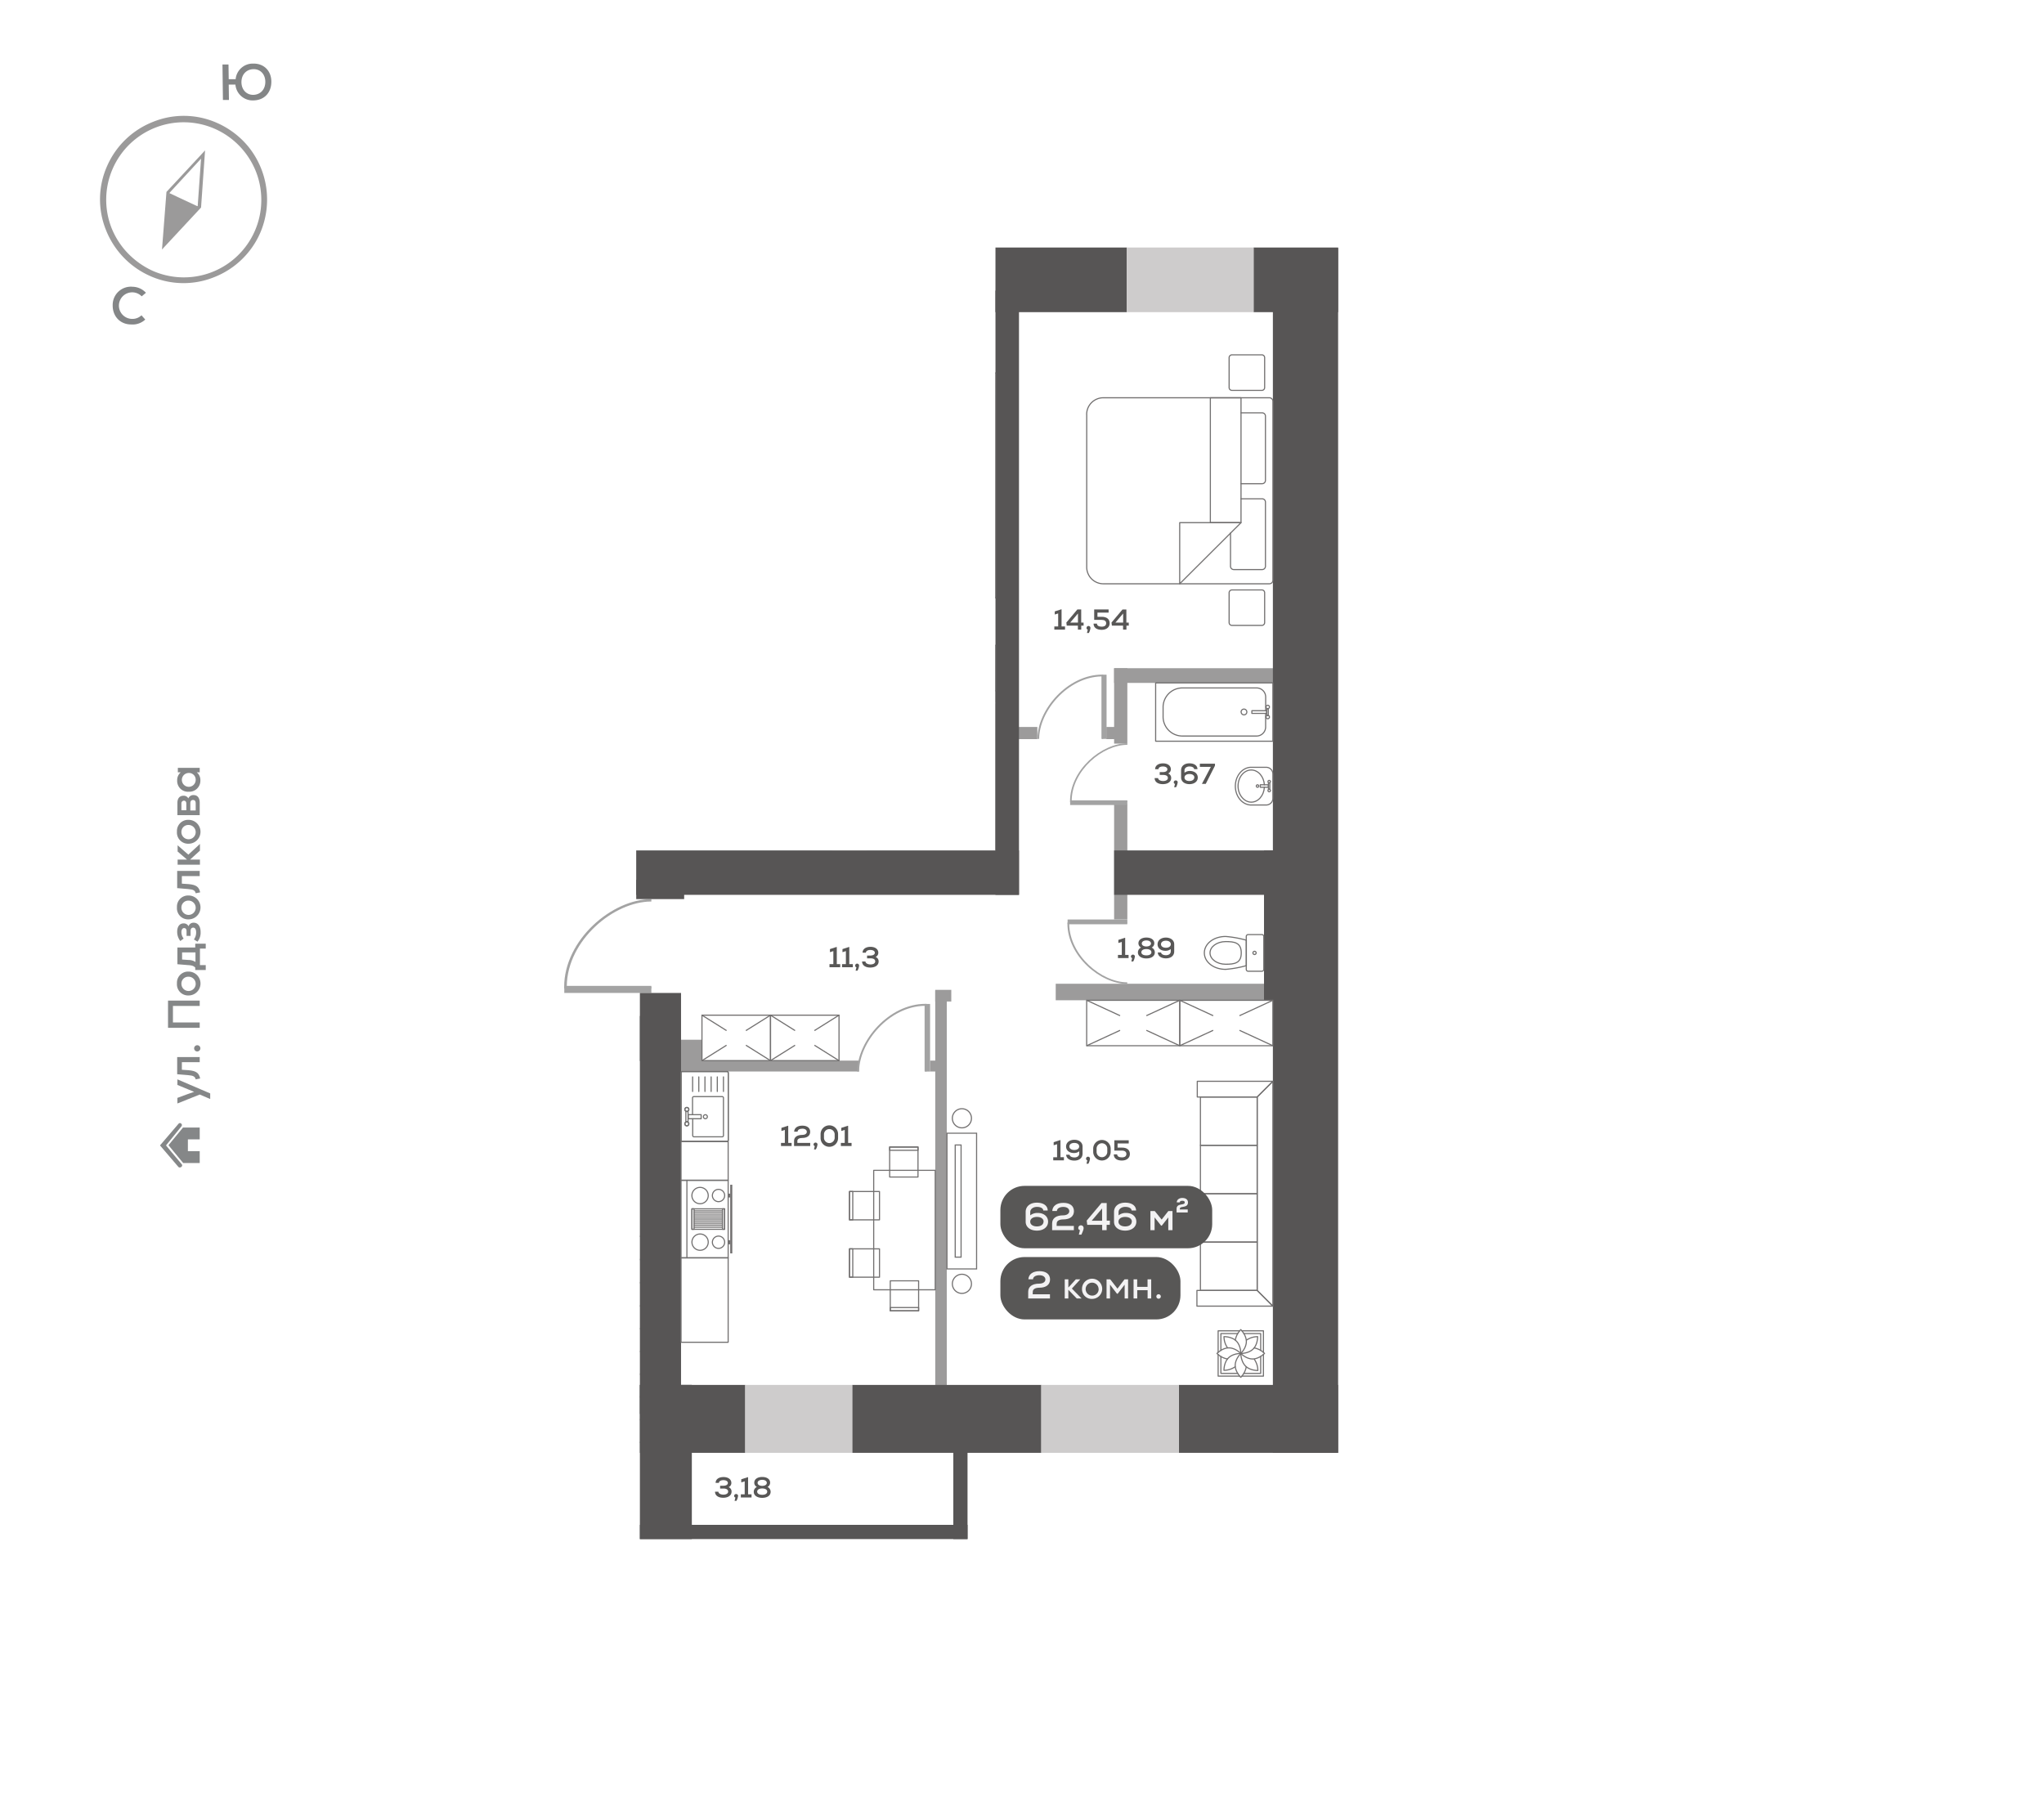 <svg id="Слой_1" data-name="Слой 1" xmlns="http://www.w3.org/2000/svg" xmlns:xlink="http://www.w3.org/1999/xlink" viewBox="0 0 916 815.48"><defs><clipPath id="clip-path"><polygon points="446.11 110.9 599.67 110.9 599.67 689.7 286.76 689.7 286.76 444.97 244.74 444.97 255.39 410.93 285.11 401.01 285.11 381.09 445.97 381.09 446.11 110.9" style="fill:none"/></clipPath></defs><g id="Слой_2" data-name="Слой 2"><rect width="916" height="815.48" style="fill:#fff"/></g><g id="Слой_2-2" data-name="Слой 2"><path d="M111.2,65.6a37.71,37.71,0,0,1,5.4,38.8A37.36,37.36,0,0,1,96,124.2a36.67,36.67,0,0,1-28.7-.5,37.69,37.69,0,0,1-19.8-20.6A36.67,36.67,0,0,1,48,74.4,37.36,37.36,0,0,1,68.6,54.6a36.67,36.67,0,0,1,28.7.5A38,38,0,0,1,111.2,65.6Zm-55.6,46a36.6,36.6,0,0,0,12.9,9.8,34.71,34.71,0,0,0,46.2-44.5A35.17,35.17,0,0,0,96.2,57.7,34.71,34.71,0,0,0,50,102.2,35.48,35.48,0,0,0,55.6,111.6Z" style="fill:#9b9a9a"/><path d="M91.9,67.4,90.1,93,72.6,111.8l2-25.8ZM88.6,92.3l1.5-21.2L75.8,86.6l-1.5,21.2Z" style="fill:#9b9a9a"/><polygon points="73.4 109.8 75.6 86.4 89.7 93 73.4 109.8" style="fill:#9b9a9a"/><g style="isolation:isolate"><path d="M50.5,136.7a8.17,8.17,0,0,1,8.9-8.2,8.41,8.41,0,0,1,6,2.7l-1.9,1.6A5.95,5.95,0,1,0,59,142.9a5.87,5.87,0,0,0,4.4-1.6l1.7,1.9a8.29,8.29,0,0,1-6.3,2.2C53.8,145.4,50.4,141.7,50.5,136.7Z" style="fill:#848687"/></g><g style="isolation:isolate"><path d="M121.6,36.6c0,5-3.2,8.3-8,8.4a7.75,7.75,0,0,1-8.1-7.1h-3l.1,6.9H99.9l-.2-15.9h2.7l.1,6.6h3.1a7.69,7.69,0,0,1,7.9-7C118.2,28.4,121.6,31.7,121.6,36.6Zm-2.7.1c0-3.5-2.3-5.8-5.4-5.7s-5.3,2.4-5.3,5.8,2.3,5.8,5.4,5.7S118.9,40.1,118.9,36.7Z" style="fill:#848687"/></g><g style="isolation:isolate"><path d="M79.5,483.7,94.2,490v2.5l-4.7-2-10,4V492l4.6-1.7,2.9-1-2.9-1.2-4.6-1.9Z" style="fill:#858788"/><path d="M79.5,473.7h10V476h-8v3.4l3,.2c3.5.3,4.7,1.3,5.2,3.7l-2,.4c-.3-1.2-.9-1.7-3.5-1.9l-4.8-.4v-7.7Z" style="fill:#858788"/><path d="M88.4,471.2a1.4,1.4,0,1,1,1.4-1.4A1.43,1.43,0,0,1,88.4,471.2Z" style="fill:#858788"/><path d="M75.3,448.4H89.5v2.4h-12v7.4h12v2.4H75.3Z" style="fill:#858788"/><path d="M84.5,446.1a5,5,0,0,1-5.2-5.4,5,5,0,0,1,5.2-5.3,5.35,5.35,0,0,1,0,10.7Zm0-8.4a3.07,3.07,0,0,0-3.2,3.1,3.2,3.2,0,1,0,3.2-3.1Z" style="fill:#858788"/><path d="M87.5,422.9h4.7v2.2H89.6v7.4h2.6v2.2H87.5v-1.1c-.7-.7-1.4-1-3.2-1.1l-4.8-.4v-7.5h8Zm-3,7.3a5.71,5.71,0,0,1,3.1.9v-4.3h-6V430Z" style="fill:#858788"/><path d="M86.8,413.5c1.9,0,3.1,1.6,3.1,4.2a6.35,6.35,0,0,1-1.4,4.3l-1.6-1a5.28,5.28,0,0,0,1-3.2c0-1.3-.5-2.1-1.3-2.1s-1.2.6-1.2,1.5v2.2H83.6v-2.1c0-.9-.4-1.4-1.1-1.4s-1.2.7-1.2,1.8a4.64,4.64,0,0,0,1,2.9l-1.5,1.1a6.77,6.77,0,0,1-1.4-4.1c0-2.4,1.1-3.8,2.9-3.8a2.37,2.37,0,0,1,2.2,1.3A2.29,2.29,0,0,1,86.8,413.5Z" style="fill:#858788"/><path d="M84.5,412a5,5,0,0,1-5.2-5.4,5,5,0,0,1,5.2-5.3,5.35,5.35,0,0,1,0,10.7Zm0-8.4a3.07,3.07,0,0,0-3.2,3.1,3.2,3.2,0,1,0,3.2-3.1Z" style="fill:#858788"/><path d="M79.5,390.3h10v2.3h-8V396l3,.2c3.5.3,4.7,1.3,5.2,3.7l-2,.4c-.3-1.2-.9-1.7-3.5-1.9l-4.8-.4v-7.7Z" style="fill:#858788"/><path d="M89.6,381.2l-4.4,4h4.4v2.3h-10v-2.3h4.2l-4.2-3.6v-2.8l4.8,4.2,5.2-4.8Z" style="fill:#858788"/><path d="M84.5,378.1a5,5,0,0,1-5.2-5.4,5,5,0,0,1,5.2-5.3,5.35,5.35,0,0,1,0,10.7Zm0-8.4a3.07,3.07,0,0,0-3.2,3.1,3.2,3.2,0,1,0,3.2-3.1Z" style="fill:#858788"/><path d="M86.7,356.3c1.8,0,2.8,1.2,2.8,3.5v5.5h-10v-5.5c0-2,1-3.2,2.7-3.2a2.3,2.3,0,0,1,2.2,1.2A2.42,2.42,0,0,1,86.7,356.3Zm-5.4,3.8v3h2.2v-3c0-.8-.4-1.3-1.1-1.3A1.17,1.17,0,0,0,81.3,360.1Zm5.2-1.6c-.7,0-1.2.4-1.2,1.5v3.2h2.4V360C87.7,358.9,87.2,358.5,86.5,358.5Z" style="fill:#858788"/><path d="M79.5,344.1h10v2H88.2a4.6,4.6,0,0,1,1.6,3.7,4.94,4.94,0,0,1-5.2,5,4.83,4.83,0,0,1-5.2-5,4.6,4.6,0,0,1,1.6-3.7H79.7v-2Zm5,2.3a3.1,3.1,0,1,0,3.2,3.1A3,3,0,0,0,84.5,346.4Z" style="fill:#858788"/></g><path d="M81.5,521.8c-2.4-2.8-7.1-8.5-7.1-8.5l6.8-8.4c1-1-.5-2.2-1.2-1.3l-8.3,9.7L80,523c.7.6,2.1-.3,1.5-1.2" style="fill:#858788"/><path d="M75.5,513.2c.9,1,4.7,5.8,6.6,8h7.4v-5.3H84.2v-5.3h5.3v-5.3H82Z" style="fill:#858788"/></g><g style="clip-path:url(#clip-path)"><rect x="419.12" y="443.82" width="5.17" height="178.61" style="fill:#9c9b9b"/><rect x="419.12" y="443.6" width="7.19" height="5.21" style="fill:#9c9b9b"/><rect x="416.81" y="475.3" width="4.89" height="4.89" style="fill:#9c9b9b"/><rect x="303.64" y="475.3" width="81.24" height="4.89" style="fill:#9c9b9b"/><rect x="302.81" y="465.95" width="11.77" height="14.24" style="fill:#9c9b9b"/><rect x="473.11" y="440.85" width="98.77" height="7.41" style="fill:#9c9b9b"/><rect x="499.28" y="360.51" width="5.93" height="51.53" style="fill:#9c9b9b"/><rect x="499.28" y="299.45" width="5.93" height="33.8" style="fill:#9c9b9b"/><rect x="499.28" y="299.45" width="77.43" height="6.58" style="fill:#9c9b9b"/><rect x="357.65" y="309.54" width="90.65" height="5.49" style="fill:#9c9b9b"/><rect x="357.65" y="311.79" width="6.09" height="8.51" style="fill:#9c9b9b"/><rect x="357.65" y="347.52" width="6.09" height="33.58" style="fill:#9c9b9b"/><rect x="227.5" y="315.02" width="57.45" height="5.27" style="fill:#9c9b9b"/><rect x="318.36" y="138.62" width="5.6" height="181.68" style="fill:#9c9b9b"/><rect x="455.83" y="325.79" width="9.05" height="5.43" style="fill:#9c9b9b"/><rect x="495.78" y="325.79" width="9.05" height="5.43" style="fill:#9c9b9b"/><rect x="355.13" y="315.57" width="8.62" height="4.72" style="fill:#9c9b9b"/><path d="M230.76,362.26h-.52V401h1V363.39c20.26.35,37.52,20.83,37.52,37.62h1.05C269.86,383.57,251.82,362.26,230.76,362.26Z" style="fill:#a3a3a3"/><polyline points="230.76 362.33 228.16 362.33 228.16 401.02 230.76 401.02" style="fill:#a3a3a3"/><path d="M252.82,442.34v.53H291.9v-1.06H254C254.3,421.37,275,404,291.9,404v-1.06C274.35,402.91,252.82,421.1,252.82,442.34Z" style="fill:#a3a3a3"/><polyline points="252.88 442.34 252.88 444.97 291.9 444.97 291.9 442.34" style="fill:#a3a3a3"/><path d="M479.53,359v.35h25.68v-.7H480.27c.24-13.43,13.81-24.86,24.94-24.86v-.7C493.65,333.11,479.53,345.06,479.53,359Z" style="fill:#a3a3a3"/><polyline points="479.57 359.02 479.57 360.75 505.21 360.75 505.21 359.02" style="fill:#a3a3a3"/><path d="M478.35,413.85v-.37h26.82v.73h-26c.25,14,14.42,26,26,26v.73C493.14,440.91,478.35,428.42,478.35,413.85Z" style="fill:#a3a3a3"/><polyline points="478.43 413.85 478.43 412.05 505.21 412.05 505.21 413.85" style="fill:#a3a3a3"/><path d="M494,302.31h.39v28.82h-.78v-28c-15.07.27-27.91,15.5-27.91,28h-.78C464.88,318.16,478.35,302.31,494,302.31Z" style="fill:#a3a3a3"/><polyline points="493.96 302.36 495.9 302.36 495.9 331.14 493.96 331.14" style="fill:#a3a3a3"/><path d="M414.77,449.86h.41V480.2h-.83V450.74C398.49,451,385,467.05,385,480.2h-.82C384.17,466.54,398.29,449.86,414.77,449.86Z" style="fill:#a3a3a3"/><polyline points="414.77 449.91 416.81 449.91 416.81 480.2 414.77 480.2" style="fill:#a3a3a3"/><path d="M338.06,345.78v.35h25.69v-.7H338.81c.23-13.42,13.81-24.86,24.94-24.86v-.7C352.19,319.87,338.06,331.83,338.06,345.78Z" style="fill:#a3a3a3"/><polyline points="338.1 345.79 338.1 347.51 363.75 347.51 363.75 345.79" style="fill:#a3a3a3"/><path d="M353.19,291.47h.39V320.3h-.78v-28c-15.07.26-27.91,15.49-27.91,28h-.78C324.11,307.32,337.53,291.47,353.19,291.47Z" style="fill:#a3a3a3"/><polyline points="353.19 291.52 355.13 291.52 355.13 320.3 353.19 320.3" style="fill:#a3a3a3"/><rect x="188.65" y="574.53" width="98.99" height="0.62" style="fill:#9d9c9b"/><rect x="188.65" y="584.93" width="98.99" height="0.62" style="fill:#9d9c9b"/><rect x="188.65" y="553.73" width="98.99" height="0.62" style="fill:#9d9c9b"/><rect x="188.65" y="564.13" width="98.99" height="0.62" style="fill:#9d9c9b"/><rect x="188.65" y="595.12" width="98.99" height="0.62" style="fill:#9d9c9b"/><rect x="188.65" y="605.31" width="98.99" height="0.62" style="fill:#9d9c9b"/><rect x="188.65" y="615.5" width="98.99" height="0.62" style="fill:#9d9c9b"/><rect x="188.65" y="625.69" width="98.99" height="0.62" style="fill:#9d9c9b"/><rect x="188.65" y="635.89" width="98.99" height="0.62" style="fill:#9d9c9b"/><rect x="188.65" y="646.08" width="98.99" height="0.62" style="fill:#9d9c9b"/><rect x="231.44" y="550.97" width="8.8" height="100.85" style="fill:#fff"/><path d="M240.64,652.32h-9.4V550.72h9.4Zm-8.8-.75H240V551.47h-8.2Z" style="fill:#9d9c9b"/><polygon points="212.29 550.72 211.68 550.72 211.68 644.84 209.48 643.08 211.89 651.9 214.48 643.08 212.29 644.84 212.29 550.72" style="fill:#9d9c9b"/><polygon points="262.88 647.25 263.48 647.25 263.48 557.42 265.68 559.09 263.28 550.72 260.68 559.09 262.88 557.42 262.88 647.25" style="fill:#9d9c9b"/><rect x="570.43" y="111.12" width="29.24" height="539.95" style="fill:#575555"/><rect x="286.1" y="620.62" width="23.94" height="115.4" style="fill:#575555"/><rect x="528.26" y="620.63" width="71.41" height="30.45" style="fill:#575555"/><rect x="381.91" y="620.63" width="84.75" height="30.45" style="fill:#575555"/><rect x="286.11" y="620.63" width="47.87" height="30.45" style="fill:#575555"/><rect x="427.22" y="641.19" width="6.37" height="48.51" style="fill:#575555"/><rect x="286.76" y="683.33" width="146.84" height="6.37" style="fill:#575555"/><rect x="286.1" y="444.97" width="19.1" height="188.65" style="fill:#575555"/><rect x="59.59" y="455.29" width="236.06" height="20.19" style="fill:#575555"/><rect x="277.05" y="710.16" width="12.51" height="25.85" style="fill:#575555"/><rect x="190.95" y="110.91" width="57.29" height="28.97" style="fill:#575555"/><rect x="296.48" y="110.91" width="80.33" height="28.97" style="fill:#575555"/><rect x="437.77" y="110.91" width="67.22" height="28.97" style="fill:#575555"/><rect x="561.78" y="110.91" width="37.89" height="28.97" style="fill:#575555"/><rect x="566.45" y="381.11" width="12.18" height="67.16" style="fill:#575555"/><rect x="499.29" y="381.1" width="71.61" height="19.92" style="fill:#575555"/><rect x="269.42" y="381.1" width="187.23" height="19.92" style="fill:#575555"/><rect x="285.12" y="394.27" width="21.48" height="8.64" style="fill:#575555"/><rect x="446.11" y="130.21" width="10.54" height="270.8" style="fill:#575555"/><rect x="466.65" y="620.63" width="61.6" height="30.45" style="fill:#cecccc"/><rect x="333.98" y="620.63" width="47.93" height="30.45" style="fill:#cecccc"/><rect x="504.99" y="110.91" width="56.79" height="28.97" style="fill:#cecccc"/><rect x="376.81" y="110.91" width="60.96" height="28.97" style="fill:#cecccc"/><rect x="248.24" y="111.12" width="48.23" height="28.75" style="fill:#cecccc"/><rect x="196.22" y="710.16" width="80.83" height="25.85" style="fill:#cecccc"/><rect x="349.81" y="70.13" width="6.42" height="48.73" style="fill:#585756"/><rect x="85.85" y="70.13" width="268.4" height="6.75" style="fill:#585756"/><path d="M558.54,421.34a47.93,47.93,0,0,0-9.28-1.67c-5.41,0-9.54,3.29-9.54,7.36s4.13,7.37,9.54,7.37a47.93,47.93,0,0,0,9.28-1.67Z" style="fill:none;stroke:#71706f;stroke-miterlimit:10;stroke-width:0.5px"/><path d="M566.35,419.68v14.71a.88.88,0,0,1-.86.86h-6.14a.86.86,0,0,1-.85-.86V419.68a.85.85,0,0,1,.84-.86h6.14a.85.85,0,0,1,.87.83Z" style="fill:none;stroke:#71706f;stroke-miterlimit:10;stroke-width:0.5px"/><path d="M549.26,432.11c-3.89,0-7-2.27-7-5.08s3.16-5.07,7-5.07,7,.39,7,5.07S553.15,432.11,549.26,432.11Z" style="fill:none;stroke:#71706f;stroke-miterlimit:10;stroke-width:0.5px"/><path d="M562.22,427.75a.72.72,0,1,1,.71-.73h0a.71.71,0,0,1-.7.72Z" style="fill:none;stroke:#71706f;stroke-miterlimit:10;stroke-width:0.5px"/><path d="M386.35,373.25a47.68,47.68,0,0,0,1.7-9.25c0-5.41-3.29-9.54-7.36-9.54s-7.34,4.11-7.34,9.54a47.83,47.83,0,0,0,1.67,9.27Z" style="fill:none;stroke:#71706f;stroke-linecap:round;stroke-linejoin:round;stroke-width:0.5px"/><path d="M388,381.09H373.35a.86.86,0,0,1-.86-.85v-6.13a.88.88,0,0,1,.86-.86h14.71a.88.88,0,0,1,.86.86v6.13a.87.87,0,0,1-.87.85Z" style="fill:none;stroke:#71706f;stroke-linecap:round;stroke-linejoin:round;stroke-width:0.5px"/><path d="M375.61,364c0-3.9,2.27-7.05,5.08-7.05s5.07,3.15,5.07,7.05-.39,7-5.07,7S375.61,367.87,375.61,364Z" style="fill:none;stroke:#71706f;stroke-linecap:round;stroke-linejoin:round;stroke-width:0.5px"/><path d="M380,376.93a.72.72,0,1,1,.72.72.72.72,0,0,1-.72-.72Z" style="fill:none;stroke:#71706f;stroke-linecap:round;stroke-linejoin:round;stroke-width:0.5px"/><path d="M249.83,293.7h30.22a.56.56,0,0,1,.56.56v20a.56.56,0,0,1-.55.57H249.83a.56.56,0,0,1-.56-.56h0v-20A.56.56,0,0,1,249.83,293.7Z" style="fill:none;stroke:#71706f;stroke-linecap:round;stroke-linejoin:round;stroke-width:0.5px"/><path d="M249.83,293.7h30.22a.56.56,0,0,1,.56.56v20a.56.56,0,0,1-.55.57H249.83a.56.56,0,0,1-.56-.56h0v-20A.56.56,0,0,1,249.83,293.7Z" style="fill:none;stroke:#71706f;stroke-linecap:round;stroke-linejoin:round;stroke-width:0.5px"/><path d="M268.6,309.66H261a.58.58,0,0,1-.57-.57V296.4a.57.57,0,0,1,.57-.56h16.88a.56.56,0,0,1,.56.56v12.69a.57.57,0,0,1-.56.57h-7.5" style="fill:none;stroke:#71706f;stroke-linecap:round;stroke-linejoin:round;stroke-width:0.5px"/><path d="M269.51,303a.89.89,0,1,1-.89.89.89.89,0,0,1,.89-.89Z" style="fill:none;stroke:#71706f;stroke-linecap:round;stroke-linejoin:round;stroke-width:0.5px"/><path d="M272.7,311.36a.89.89,0,1,1-.89.89A.91.91,0,0,1,272.7,311.36Z" style="fill:none;stroke:#71706f;stroke-linecap:round;stroke-linejoin:round;stroke-width:0.5px"/><path d="M272.7,311.36a.89.89,0,1,1-.89.89A.91.91,0,0,1,272.7,311.36Z" style="fill:none;stroke:#71706f;stroke-linecap:round;stroke-linejoin:round;stroke-width:0.5px"/><path d="M266.26,311.36a.89.89,0,1,1-.9.89.89.89,0,0,1,.9-.89Z" style="fill:none;stroke:#71706f;stroke-linecap:round;stroke-linejoin:round;stroke-width:0.5px"/><path d="M266.26,311.36a.89.89,0,1,1-.9.89.89.89,0,0,1,.9-.89Z" style="fill:none;stroke:#71706f;stroke-linecap:round;stroke-linejoin:round;stroke-width:0.5px"/><rect x="268.6" y="305.83" width="1.82" height="5.8" style="fill:none;stroke:#71706f;stroke-linecap:round;stroke-linejoin:round;stroke-width:0.5px"/><rect x="267.2" y="311.71" width="4.58" height="0.99" style="fill:none;stroke:#71706f;stroke-linecap:round;stroke-linejoin:round;stroke-width:0.5px"/><line x1="258.2" y1="309.66" x2="251.66" y2="309.66" style="fill:none;stroke:#71706f;stroke-linecap:round;stroke-linejoin:round;stroke-width:0.5px"/><line x1="258.2" y1="306.9" x2="251.66" y2="306.9" style="fill:none;stroke:#71706f;stroke-linecap:round;stroke-linejoin:round;stroke-width:0.5px"/><line x1="258.2" y1="304.13" x2="251.66" y2="304.13" style="fill:none;stroke:#71706f;stroke-linecap:round;stroke-linejoin:round;stroke-width:0.5px"/><line x1="258.2" y1="301.37" x2="251.66" y2="301.37" style="fill:none;stroke:#71706f;stroke-linecap:round;stroke-linejoin:round;stroke-width:0.5px"/><line x1="258.2" y1="298.6" x2="251.66" y2="298.6" style="fill:none;stroke:#71706f;stroke-linecap:round;stroke-linejoin:round;stroke-width:0.5px"/><line x1="258.2" y1="295.84" x2="251.66" y2="295.84" style="fill:none;stroke:#71706f;stroke-linecap:round;stroke-linejoin:round;stroke-width:0.5px"/><path d="M326.35,480.76V511a.56.56,0,0,1-.56.56h-20a.56.56,0,0,1-.57-.55h0V480.76a.56.56,0,0,1,.56-.56h20A.56.56,0,0,1,326.35,480.76Z" style="fill:none;stroke:#71706f;stroke-linecap:round;stroke-linejoin:round;stroke-width:0.5px"/><path d="M326.35,480.76V511a.56.56,0,0,1-.56.56h-20a.56.56,0,0,1-.57-.55h0V480.76a.56.56,0,0,1,.56-.56h20A.56.56,0,0,1,326.35,480.76Z" style="fill:none;stroke:#71706f;stroke-linecap:round;stroke-linejoin:round;stroke-width:0.5px"/><path d="M310.35,499.53V492a.58.58,0,0,1,.57-.57h12.73a.57.57,0,0,1,.56.57v16.88a.56.56,0,0,1-.56.56H311a.57.57,0,0,1-.57-.56v-7.5" style="fill:none;stroke:#71706f;stroke-linecap:round;stroke-linejoin:round;stroke-width:0.5px"/><path d="M317,500.44a.89.89,0,1,1-.89-.89.89.89,0,0,1,.89.89Z" style="fill:none;stroke:#71706f;stroke-linecap:round;stroke-linejoin:round;stroke-width:0.5px"/><path d="M308.69,503.63a.89.89,0,1,1-.89-.89.89.89,0,0,1,.89.89Z" style="fill:none;stroke:#71706f;stroke-linecap:round;stroke-linejoin:round;stroke-width:0.5px"/><path d="M308.69,503.63a.89.89,0,1,1-.89-.89.89.89,0,0,1,.89.89Z" style="fill:none;stroke:#71706f;stroke-linecap:round;stroke-linejoin:round;stroke-width:0.5px"/><path d="M308.69,497.18a.89.89,0,1,1-.89-.89.89.89,0,0,1,.89.89Z" style="fill:none;stroke:#71706f;stroke-linecap:round;stroke-linejoin:round;stroke-width:0.5px"/><path d="M308.69,497.18a.89.89,0,1,1-.89-.89.89.89,0,0,1,.89.89Z" style="fill:none;stroke:#71706f;stroke-linecap:round;stroke-linejoin:round;stroke-width:0.5px"/><rect x="308.42" y="499.53" width="5.8" height="1.82" style="fill:none;stroke:#71706f;stroke-linecap:round;stroke-linejoin:round;stroke-width:0.5px"/><rect x="307.36" y="498.13" width="0.99" height="4.58" style="fill:none;stroke:#71706f;stroke-linecap:round;stroke-linejoin:round;stroke-width:0.5px"/><line x1="310.39" y1="489.13" x2="310.39" y2="482.59" style="fill:none;stroke:#71706f;stroke-linecap:round;stroke-linejoin:round;stroke-width:0.5px"/><line x1="313.16" y1="489.13" x2="313.16" y2="482.59" style="fill:none;stroke:#71706f;stroke-linecap:round;stroke-linejoin:round;stroke-width:0.5px"/><line x1="315.92" y1="489.13" x2="315.92" y2="482.59" style="fill:none;stroke:#71706f;stroke-linecap:round;stroke-linejoin:round;stroke-width:0.5px"/><line x1="318.69" y1="489.13" x2="318.69" y2="482.59" style="fill:none;stroke:#71706f;stroke-linecap:round;stroke-linejoin:round;stroke-width:0.5px"/><line x1="321.45" y1="489.13" x2="321.45" y2="482.59" style="fill:none;stroke:#71706f;stroke-linecap:round;stroke-linejoin:round;stroke-width:0.5px"/><line x1="324.21" y1="489.13" x2="324.21" y2="482.59" style="fill:none;stroke:#71706f;stroke-linecap:round;stroke-linejoin:round;stroke-width:0.5px"/><rect x="517.89" y="306.03" width="52.54" height="26.13" style="fill:none;stroke:#727070;stroke-linecap:round;stroke-linejoin:round;stroke-width:0.5px"/><path d="M567.18,319.7v6a4.07,4.07,0,0,1-4,4.14H529.72a8.65,8.65,0,0,1-8.49-8.81V317.1a8.65,8.65,0,0,1,8.49-8.81H563.2a4.06,4.06,0,0,1,4,4.12v6" style="fill:none;stroke:#727070;stroke-linecap:round;stroke-linejoin:round;stroke-width:0.5px"/><path d="M556.18,319.1a1.29,1.29,0,1,1,1.33,1.25h0a1.27,1.27,0,0,1-1.29-1.25Z" style="fill:none;stroke:#727070;stroke-linecap:round;stroke-linejoin:round;stroke-width:0.5px"/><path d="M567.35,316.84a.77.77,0,1,1,.79.75h0a.76.76,0,0,1-.77-.75Z" style="fill:none;stroke:#727070;stroke-linecap:round;stroke-linejoin:round;stroke-width:0.5px"/><path d="M567.35,321.35a.77.77,0,1,1,.79.75h0a.76.76,0,0,1-.77-.75Z" style="fill:none;stroke:#727070;stroke-linecap:round;stroke-linejoin:round;stroke-width:0.5px"/><rect x="561.01" y="318.49" width="6.63" height="1.21" style="fill:none;stroke:#727070;stroke-linecap:round;stroke-linejoin:round;stroke-width:0.5px"/><rect x="567.69" y="317.59" width="0.68" height="3.02" style="fill:none;stroke:#727070;stroke-linecap:round;stroke-linejoin:round;stroke-width:0.5px"/><path d="M570.43,357.68V346.85a3,3,0,0,0-3-3h-7c-3.79.21-6.82,3.9-6.82,8.45s3,8.23,6.82,8.45h7a3,3,0,0,0,3-3Z" style="fill:none;stroke:#727070;stroke-linecap:round;stroke-linejoin:round;stroke-width:0.5px"/><path d="M566.62,352.81c-.23,3.73-2.78,6.67-5.89,6.67s-5.91-3.23-5.91-7.21,2.65-7.21,5.91-7.21c3.1,0,5.64,2.92,5.89,6.62" style="fill:none;stroke:#727070;stroke-linecap:round;stroke-linejoin:round;stroke-width:0.5px"/><path d="M563,352.25a.55.55,0,0,1,.55-.55.56.56,0,0,1,.55.55.55.55,0,0,1-1.1,0Z" style="fill:none;stroke:#727070;stroke-linecap:round;stroke-linejoin:round;stroke-width:0.5px"/><path d="M568.23,350.27a.55.55,0,1,1,1.1,0,.54.54,0,0,1-.53.55h0A.55.55,0,0,1,568.23,350.27Z" style="fill:none;stroke:#727070;stroke-linecap:round;stroke-linejoin:round;stroke-width:0.5px"/><path d="M568.23,354.27a.56.56,0,1,1,.57.56.56.56,0,0,1-.57-.56Z" style="fill:none;stroke:#727070;stroke-linecap:round;stroke-linejoin:round;stroke-width:0.5px"/><rect x="564.78" y="351.68" width="3.62" height="1.13" style="fill:none;stroke:#727070;stroke-linecap:round;stroke-linejoin:round;stroke-width:0.5px"/><rect x="568.44" y="350.84" width="0.62" height="2.84" style="fill:none;stroke:#727070;stroke-linecap:round;stroke-linejoin:round;stroke-width:0.5px"/><rect x="413.35" y="315.3" width="32.63" height="65.6" style="fill:none;stroke:#727070;stroke-linecap:round;stroke-linejoin:round;stroke-width:0.5px"/><path d="M430.42,319.35H438a5.07,5.07,0,0,1,5.16,5v41.81a10.79,10.79,0,0,1-11,10.59h-4.93a10.79,10.79,0,0,1-11-10.58h0V324.33a5.08,5.08,0,0,1,5.16-5h7.53" style="fill:none;stroke:#727070;stroke-linecap:round;stroke-linejoin:round;stroke-width:0.5px"/><path d="M428.1,331.48a1.57,1.57,0,1,1,1.56,1.61A1.6,1.6,0,0,1,428.1,331.48Z" style="fill:none;stroke:#727070;stroke-linecap:round;stroke-linejoin:round;stroke-width:0.5px"/><path d="M431.55,318.25a.93.93,0,1,1,1.85.14.92.92,0,0,1-.92.86,1,1,0,0,1-.93-1Z" style="fill:none;stroke:#727070;stroke-linecap:round;stroke-linejoin:round;stroke-width:0.5px"/><path d="M425.91,318.25a.94.94,0,1,1,.93,1,.94.94,0,0,1-.93-1Z" style="fill:none;stroke:#727070;stroke-linecap:round;stroke-linejoin:round;stroke-width:0.5px"/><rect x="428.9" y="318.78" width="1.51" height="8.28" style="fill:none;stroke:#727070;stroke-linecap:round;stroke-linejoin:round;stroke-width:0.5px"/><rect x="427.78" y="317.87" width="3.77" height="0.85" style="fill:none;stroke:#727070;stroke-linecap:round;stroke-linejoin:round;stroke-width:0.5px"/><path d="M409.35,377.89v-7c-.22-3.79-3.9-6.81-8.45-6.81s-8.24,3-8.45,6.81v7a3,3,0,0,0,3,3h10.9A3,3,0,0,0,409.35,377.89Z" style="fill:none;stroke:#727070;stroke-linecap:round;stroke-linejoin:round;stroke-width:0.5px"/><path d="M400.35,377.08c-3.7-.24-6.62-2.79-6.62-5.89,0-3.26,3.23-5.9,7.21-5.9s7.21,2.64,7.21,5.9-2.94,5.67-6.67,5.89" style="fill:none;stroke:#727070;stroke-linecap:round;stroke-linejoin:round;stroke-width:0.5px"/><path d="M401.47,374a.56.56,0,1,1-.57-.56.56.56,0,0,1,.57.56Z" style="fill:none;stroke:#727070;stroke-linecap:round;stroke-linejoin:round;stroke-width:0.5px"/><path d="M399.49,379.25a.56.56,0,1,1-.57-.57.55.55,0,0,1,.57.57Z" style="fill:none;stroke:#727070;stroke-linecap:round;stroke-linejoin:round;stroke-width:0.5px"/><path d="M403.49,379.25a.56.56,0,1,1-.56-.56h0a.55.55,0,0,1,.55.55Z" style="fill:none;stroke:#727070;stroke-linecap:round;stroke-linejoin:round;stroke-width:0.5px"/><rect x="400.35" y="375.24" width="1.13" height="3.62" style="fill:none;stroke:#727070;stroke-linecap:round;stroke-linejoin:round;stroke-width:0.5px"/><rect x="399.51" y="378.91" width="2.84" height="0.62" style="fill:none;stroke:#727070;stroke-linecap:round;stroke-linejoin:round;stroke-width:0.5px"/><polyline points="556.54 596.39 566.2 596.39 566.2 606.05" style="fill:none;stroke:#727070;stroke-linecap:round;stroke-linejoin:round;stroke-width:0.5px"/><polyline points="545.9 606.04 545.9 596.39 555.56 596.39" style="fill:none;stroke:#727070;stroke-linecap:round;stroke-linejoin:round;stroke-width:0.5px"/><polyline points="555.56 616.69 545.9 616.69 545.9 607.01" style="fill:none;stroke:#727070;stroke-linecap:round;stroke-linejoin:round;stroke-width:0.5px"/><polyline points="566.2 607.01 566.2 616.69 556.54 616.69" style="fill:none;stroke:#727070;stroke-linecap:round;stroke-linejoin:round;stroke-width:0.5px"/><polyline points="554.67 615.46 547.13 615.46 547.13 607.9" style="fill:none;stroke:#727070;stroke-linecap:round;stroke-linejoin:round;stroke-width:0.5px"/><polyline points="564.96 607.9 564.96 615.46 557.42 615.46" style="fill:none;stroke:#727070;stroke-linecap:round;stroke-linejoin:round;stroke-width:0.5px"/><polyline points="557.42 597.62 564.96 597.62 564.96 605.16" style="fill:none;stroke:#727070;stroke-linecap:round;stroke-linejoin:round;stroke-width:0.5px"/><polyline points="547.13 605.16 547.13 597.62 554.67 597.62" style="fill:none;stroke:#727070;stroke-linecap:round;stroke-linejoin:round;stroke-width:0.5px"/><path d="M556.06,606.54s-3.47-.09-5.55,2-2,5.55-2,5.55a9,9,0,0,0,5-1.58" style="fill:none;stroke:#727070;stroke-linecap:round;stroke-linejoin:round;stroke-width:0.5px"/><path d="M556.06,606.54s-2.51,2.4-2.51,5.34,2.5,5.34,2.5,5.34a8.9,8.9,0,0,0,2.45-4.68" style="fill:none;stroke:#727070;stroke-linecap:round;stroke-linejoin:round;stroke-width:0.5px"/><path d="M556.06,606.54s0,3.54,2.1,5.63,5.53,2,5.53,2a8.84,8.84,0,0,0-1.57-5" style="fill:none;stroke:#727070;stroke-linecap:round;stroke-linejoin:round;stroke-width:0.5px"/><path d="M556.06,606.54s2.38,2.46,5.29,2.46,5.34-2.49,5.34-2.49a8.81,8.81,0,0,0-4.68-2.46" style="fill:none;stroke:#727070;stroke-linecap:round;stroke-linejoin:round;stroke-width:0.5px"/><path d="M556.06,606.54s3.44.06,5.53-2,2-5.54,2-5.54a8.84,8.84,0,0,0-5,1.57" style="fill:none;stroke:#727070;stroke-linecap:round;stroke-linejoin:round;stroke-width:0.5px"/><path d="M556.06,606.54s2.48-2.41,2.48-5.35-2.49-5.34-2.49-5.34a8.91,8.91,0,0,0-2.46,4.69" style="fill:none;stroke:#727070;stroke-linecap:round;stroke-linejoin:round;stroke-width:0.5px"/><path d="M556.06,606.54s.06-3.47-2-5.55-5.54-2-5.54-2a8.84,8.84,0,0,0,1.57,5" style="fill:none;stroke:#727070;stroke-linecap:round;stroke-linejoin:round;stroke-width:0.5px"/><path d="M556.06,606.54s-2.4-2.51-5.35-2.51-5.34,2.5-5.34,2.5a8.9,8.9,0,0,0,4.68,2.47" style="fill:none;stroke:#727070;stroke-linecap:round;stroke-linejoin:round;stroke-width:0.5px"/><polyline points="338.51 143.3 348.17 143.3 348.17 152.96" style="fill:none;stroke:#727070;stroke-linecap:round;stroke-linejoin:round;stroke-width:0.5px"/><polyline points="327.87 152.96 327.87 143.3 337.53 143.3" style="fill:none;stroke:#727070;stroke-linecap:round;stroke-linejoin:round;stroke-width:0.5px"/><polyline points="337.53 163.6 327.87 163.6 327.87 153.92" style="fill:none;stroke:#727070;stroke-linecap:round;stroke-linejoin:round;stroke-width:0.5px"/><polyline points="348.17 153.92 348.17 163.6 338.51 163.6" style="fill:none;stroke:#727070;stroke-linecap:round;stroke-linejoin:round;stroke-width:0.5px"/><polyline points="336.64 162.37 329.1 162.37 329.1 154.81" style="fill:none;stroke:#727070;stroke-linecap:round;stroke-linejoin:round;stroke-width:0.5px"/><polyline points="346.94 154.81 346.94 162.37 339.39 162.37" style="fill:none;stroke:#727070;stroke-linecap:round;stroke-linejoin:round;stroke-width:0.5px"/><polyline points="339.39 144.53 346.94 144.53 346.94 152.07" style="fill:none;stroke:#727070;stroke-linecap:round;stroke-linejoin:round;stroke-width:0.5px"/><polyline points="329.1 152.07 329.1 144.53 336.64 144.53" style="fill:none;stroke:#727070;stroke-linecap:round;stroke-linejoin:round;stroke-width:0.5px"/><path d="M338,153.45s-3.47-.09-5.55,2-2,5.54-2,5.54a8.86,8.86,0,0,0,5-1.58" style="fill:none;stroke:#727070;stroke-linecap:round;stroke-linejoin:round;stroke-width:0.5px"/><path d="M338,153.45s-2.51,2.4-2.51,5.35,2.5,5.33,2.5,5.33a9,9,0,0,0,2.46-4.68" style="fill:none;stroke:#727070;stroke-linecap:round;stroke-linejoin:round;stroke-width:0.5px"/><path d="M338,153.45s0,3.55,2.1,5.63,5.54,2,5.54,2A9,9,0,0,0,344.1,156" style="fill:none;stroke:#727070;stroke-linecap:round;stroke-linejoin:round;stroke-width:0.5px"/><path d="M338,153.45s2.38,2.49,5.33,2.49,5.34-2.5,5.34-2.5A8.91,8.91,0,0,0,344,151" style="fill:none;stroke:#727070;stroke-linecap:round;stroke-linejoin:round;stroke-width:0.5px"/><path d="M338,153.45s3.45.06,5.53-2,2-5.54,2-5.54a8.84,8.84,0,0,0-5,1.57" style="fill:none;stroke:#727070;stroke-linecap:round;stroke-linejoin:round;stroke-width:0.5px"/><path d="M338,153.45s2.49-2.4,2.49-5.35-2.5-5.33-2.5-5.33a8.81,8.81,0,0,0-2.46,4.68" style="fill:none;stroke:#727070;stroke-linecap:round;stroke-linejoin:round;stroke-width:0.5px"/><path d="M338,153.45s.06-3.47-2-5.55-5.54-2-5.54-2a8.85,8.85,0,0,0,1.57,5" style="fill:none;stroke:#727070;stroke-linecap:round;stroke-linejoin:round;stroke-width:0.5px"/><path d="M338,153.45s-2.4-2.51-5.35-2.51-5.34,2.5-5.34,2.5A8.91,8.91,0,0,0,332,155.9" style="fill:none;stroke:#727070;stroke-linecap:round;stroke-linejoin:round;stroke-width:0.5px"/><polygon points="570.43 585.33 563.39 578.29 563.39 491.61 570.43 484.57 570.43 585.33" style="fill:none;stroke:#727070;stroke-linecap:round;stroke-linejoin:round;stroke-width:0.5px"/><polygon points="570.43 585.33 536.39 585.33 536.39 578.29 563.39 578.29 570.43 585.33" style="fill:none;stroke:#727070;stroke-linecap:round;stroke-linejoin:round;stroke-width:0.5px"/><rect x="537.96" y="513.28" width="25.43" height="21.67" style="fill:none;stroke:#727070;stroke-linecap:round;stroke-linejoin:round;stroke-width:0.5px"/><rect x="537.96" y="534.95" width="25.43" height="21.67" style="fill:none;stroke:#727070;stroke-linecap:round;stroke-linejoin:round;stroke-width:0.5px"/><rect x="537.96" y="556.62" width="25.43" height="21.67" style="fill:none;stroke:#727070;stroke-linecap:round;stroke-linejoin:round;stroke-width:0.5px"/><rect x="537.96" y="491.61" width="25.43" height="21.67" style="fill:none;stroke:#727070;stroke-linecap:round;stroke-linejoin:round;stroke-width:0.5px"/><polygon points="563.39 491.61 536.55 491.61 536.55 484.57 570.43 484.57 563.39 491.61" style="fill:none;stroke:#727070;stroke-linecap:round;stroke-linejoin:round;stroke-width:0.5px"/><rect x="424.38" y="507.83" width="13.27" height="60.82" style="fill:none;stroke:#727070;stroke-miterlimit:10;stroke-width:0.5px"/><rect x="428.07" y="513.11" width="2.63" height="50.26" style="fill:none;stroke:#727070;stroke-miterlimit:10;stroke-width:0.5px"/><path d="M435.35,501.14a4.28,4.28,0,1,0-4.28,4.28h0A4.28,4.28,0,0,0,435.35,501.14Z" style="fill:none;stroke:#727070;stroke-miterlimit:10;stroke-width:0.5px"/><path d="M435.35,575.33a4.28,4.28,0,1,0-4.28,4.28,4.28,4.28,0,0,0,4.28-4.28Z" style="fill:none;stroke:#727070;stroke-miterlimit:10;stroke-width:0.5px"/><rect x="324.05" y="191.41" width="13.27" height="60.82" style="fill:none;stroke:#727070;stroke-miterlimit:10;stroke-width:0.5px"/><rect x="327.74" y="196.69" width="2.63" height="50.26" style="fill:none;stroke:#727070;stroke-miterlimit:10;stroke-width:0.5px"/><path d="M335,184.72a4.28,4.28,0,1,0-4.28,4.28h0A4.28,4.28,0,0,0,335,184.72Z" style="fill:none;stroke:#727070;stroke-miterlimit:10;stroke-width:0.5px"/><path d="M335,258.9a4.28,4.28,0,1,0-4.28,4.28h0A4.28,4.28,0,0,0,335,258.9Z" style="fill:none;stroke:#727070;stroke-miterlimit:10;stroke-width:0.5px"/><rect x="528.7" y="448.26" width="41.72" height="20.37" style="fill:none;stroke:#727070;stroke-miterlimit:10;stroke-width:0.5px"/><line x1="528.7" y1="468.63" x2="543.68" y2="461.72" style="fill:none;stroke:#727070;stroke-miterlimit:10;stroke-width:0.5px"/><line x1="528.7" y1="448.26" x2="543.68" y2="455.17" style="fill:none;stroke:#727070;stroke-miterlimit:10;stroke-width:0.5px"/><line x1="570.43" y1="468.63" x2="555.46" y2="461.72" style="fill:none;stroke:#727070;stroke-miterlimit:10;stroke-width:0.5px"/><line x1="570.43" y1="448.26" x2="555.46" y2="455.17" style="fill:none;stroke:#727070;stroke-miterlimit:10;stroke-width:0.5px"/><rect x="486.98" y="448.26" width="41.72" height="20.37" style="fill:none;stroke:#727070;stroke-miterlimit:10;stroke-width:0.5px"/><line x1="486.98" y1="468.63" x2="501.96" y2="461.72" style="fill:none;stroke:#727070;stroke-miterlimit:10;stroke-width:0.5px"/><line x1="486.98" y1="448.26" x2="501.96" y2="455.17" style="fill:none;stroke:#727070;stroke-miterlimit:10;stroke-width:0.5px"/><line x1="528.7" y1="468.63" x2="513.73" y2="461.72" style="fill:none;stroke:#727070;stroke-miterlimit:10;stroke-width:0.5px"/><line x1="528.7" y1="448.26" x2="513.73" y2="455.17" style="fill:none;stroke:#727070;stroke-miterlimit:10;stroke-width:0.5px"/><polygon points="446.11 267.88 439.07 260.84 439.07 174.16 446.11 167.13 446.11 267.88" style="fill:none;stroke:#727070;stroke-linecap:round;stroke-linejoin:round;stroke-width:0.5px"/><polygon points="446.11 267.88 412.07 267.88 412.07 260.84 439.07 260.84 446.11 267.88" style="fill:none;stroke:#727070;stroke-linecap:round;stroke-linejoin:round;stroke-width:0.5px"/><rect x="413.64" y="195.83" width="25.43" height="21.67" style="fill:none;stroke:#727070;stroke-linecap:round;stroke-linejoin:round;stroke-width:0.5px"/><rect x="413.64" y="217.51" width="25.43" height="21.67" style="fill:none;stroke:#727070;stroke-linecap:round;stroke-linejoin:round;stroke-width:0.5px"/><rect x="413.64" y="239.17" width="25.43" height="21.67" style="fill:none;stroke:#727070;stroke-linecap:round;stroke-linejoin:round;stroke-width:0.5px"/><rect x="413.64" y="174.17" width="25.43" height="21.67" style="fill:none;stroke:#727070;stroke-linecap:round;stroke-linejoin:round;stroke-width:0.5px"/><polygon points="439.07 174.16 412.23 174.16 412.23 167.13 446.11 167.13 439.07 174.16" style="fill:none;stroke:#727070;stroke-linecap:round;stroke-linejoin:round;stroke-width:0.5px"/><rect x="404.39" y="289.16" width="41.72" height="20.37" style="fill:none;stroke:#727070;stroke-miterlimit:10;stroke-width:0.5px"/><line x1="404.39" y1="309.53" x2="419.37" y2="302.62" style="fill:none;stroke:#727070;stroke-miterlimit:10;stroke-width:0.5px"/><line x1="404.39" y1="289.16" x2="419.37" y2="296.07" style="fill:none;stroke:#727070;stroke-miterlimit:10;stroke-width:0.5px"/><line x1="446.11" y1="309.53" x2="431.14" y2="302.62" style="fill:none;stroke:#727070;stroke-miterlimit:10;stroke-width:0.5px"/><line x1="446.11" y1="289.16" x2="431.14" y2="296.07" style="fill:none;stroke:#727070;stroke-miterlimit:10;stroke-width:0.5px"/><rect x="362.66" y="289.16" width="41.72" height="20.37" style="fill:none;stroke:#727070;stroke-miterlimit:10;stroke-width:0.5px"/><line x1="362.66" y1="309.53" x2="377.64" y2="302.62" style="fill:none;stroke:#727070;stroke-miterlimit:10;stroke-width:0.5px"/><line x1="362.66" y1="289.16" x2="377.64" y2="296.07" style="fill:none;stroke:#727070;stroke-miterlimit:10;stroke-width:0.5px"/><line x1="404.39" y1="309.53" x2="389.41" y2="302.62" style="fill:none;stroke:#727070;stroke-miterlimit:10;stroke-width:0.5px"/><line x1="404.39" y1="289.16" x2="389.41" y2="296.07" style="fill:none;stroke:#727070;stroke-miterlimit:10;stroke-width:0.5px"/><rect x="345.29" y="454.94" width="30.71" height="20.37" style="fill:none;stroke:#727070;stroke-miterlimit:10;stroke-width:0.5px"/><line x1="345.29" y1="475.31" x2="356.31" y2="468.4" style="fill:none;stroke:#727070;stroke-miterlimit:10;stroke-width:0.5px"/><line x1="345.29" y1="454.94" x2="356.31" y2="461.85" style="fill:none;stroke:#727070;stroke-miterlimit:10;stroke-width:0.5px"/><line x1="375.99" y1="475.31" x2="364.97" y2="468.4" style="fill:none;stroke:#727070;stroke-miterlimit:10;stroke-width:0.5px"/><line x1="375.99" y1="454.94" x2="364.97" y2="461.85" style="fill:none;stroke:#727070;stroke-miterlimit:10;stroke-width:0.5px"/><rect x="314.58" y="454.94" width="30.71" height="20.37" style="fill:none;stroke:#727070;stroke-miterlimit:10;stroke-width:0.5px"/><line x1="314.58" y1="475.31" x2="325.6" y2="468.4" style="fill:none;stroke:#727070;stroke-miterlimit:10;stroke-width:0.5px"/><line x1="314.58" y1="454.94" x2="325.6" y2="461.85" style="fill:none;stroke:#727070;stroke-miterlimit:10;stroke-width:0.5px"/><line x1="345.29" y1="475.31" x2="334.27" y2="468.4" style="fill:none;stroke:#727070;stroke-miterlimit:10;stroke-width:0.5px"/><line x1="345.29" y1="454.94" x2="334.27" y2="461.85" style="fill:none;stroke:#727070;stroke-miterlimit:10;stroke-width:0.5px"/><path d="M487,185.73v68.41a7.48,7.48,0,0,0,7.48,7.48h74.36a1.61,1.61,0,0,0,1.61-1.61V179.86a1.61,1.61,0,0,0-1.61-1.61H494.46a7.46,7.46,0,0,0-7.48,7.46Z" style="fill:none;stroke:#727070;stroke-linecap:round;stroke-linejoin:round;stroke-width:0.5px"/><path d="M551.44,238.91v14.86a1.47,1.47,0,0,0,1.47,1.47h12.71a1.47,1.47,0,0,0,1.48-1.46h0V225a1.47,1.47,0,0,0-1.47-1.47h-9.48" style="fill:none;stroke:#727070;stroke-linecap:round;stroke-linejoin:round;stroke-width:0.5px"/><path d="M556.15,216.77h9.48a1.49,1.49,0,0,0,1.47-1.48V186.48a1.47,1.47,0,0,0-1.47-1.47h-9.48" style="fill:none;stroke:#727070;stroke-linecap:round;stroke-linejoin:round;stroke-width:0.5px"/><rect x="542.41" y="178.25" width="13.74" height="55.97" style="fill:none;stroke:#727070;stroke-linecap:round;stroke-linejoin:round;stroke-width:0.5px"/><polygon points="528.67 261.62 528.67 234.22 556.15 234.22 528.67 261.62" style="fill:none;stroke:#727070;stroke-linecap:round;stroke-linejoin:round;stroke-width:0.5px"/><path d="M550.82,265.64V279a1.25,1.25,0,0,0,1.26,1.26h13.4a1.25,1.25,0,0,0,1.26-1.24V265.64a1.25,1.25,0,0,0-1.25-1.27h-13.4a1.27,1.27,0,0,0-1.27,1.27Z" style="fill:none;stroke:#727070;stroke-linecap:round;stroke-linejoin:round;stroke-width:0.5px"/><path d="M550.82,160.28v13.4a1.25,1.25,0,0,0,1.26,1.26h13.4a1.25,1.25,0,0,0,1.26-1.24V160.28a1.25,1.25,0,0,0-1.26-1.26H552.09A1.27,1.27,0,0,0,550.82,160.28Z" style="fill:none;stroke:#727070;stroke-linecap:round;stroke-linejoin:round;stroke-width:0.5px"/><rect x="305.2" y="528.92" width="21.12" height="34.76" style="fill:none;stroke:#727070;stroke-linecap:round;stroke-linejoin:round;stroke-width:0.5px"/><line x1="307.83" y1="563.68" x2="307.83" y2="528.92" style="fill:none;stroke:#727070;stroke-linecap:round;stroke-linejoin:round;stroke-width:0.5px"/><path d="M313.74,532.11a3.66,3.66,0,1,0,3.65,3.67h0A3.66,3.66,0,0,0,313.74,532.11Z" style="fill:none;stroke:#727070;stroke-linecap:round;stroke-linejoin:round;stroke-width:0.5px"/><path d="M322,533a2.75,2.75,0,1,0,2.75,2.75A2.75,2.75,0,0,0,322,533Z" style="fill:none;stroke:#727070;stroke-linecap:round;stroke-linejoin:round;stroke-width:0.5px"/><path d="M313.74,553a3.65,3.65,0,1,0,3.65,3.65,3.64,3.64,0,0,0-3.65-3.65Z" style="fill:none;stroke:#727070;stroke-linecap:round;stroke-linejoin:round;stroke-width:0.5px"/><path d="M322,553.94a2.75,2.75,0,1,0,2.75,2.75h0A2.76,2.76,0,0,0,322,553.94Z" style="fill:none;stroke:#727070;stroke-linecap:round;stroke-linejoin:round;stroke-width:0.5px"/><rect x="310.08" y="541.72" width="14.64" height="9.17" style="fill:none;stroke:#727070;stroke-linecap:round;stroke-linejoin:round;stroke-width:0.5px"/><rect x="310.08" y="541.72" width="0.97" height="9.17" style="fill:none;stroke:#727070;stroke-linecap:round;stroke-linejoin:round;stroke-width:0.5px"/><rect x="323.76" y="541.72" width="0.98" height="9.17" style="fill:none;stroke:#727070;stroke-linecap:round;stroke-linejoin:round;stroke-width:0.5px"/><line x1="311.06" y1="542.65" x2="323.69" y2="542.65" style="fill:none;stroke:#727070;stroke-linecap:round;stroke-linejoin:round;stroke-width:0.5px"/><line x1="311.06" y1="543.56" x2="323.69" y2="543.56" style="fill:none;stroke:#727070;stroke-linecap:round;stroke-linejoin:round;stroke-width:0.5px"/><line x1="311.06" y1="544.47" x2="323.69" y2="544.47" style="fill:none;stroke:#727070;stroke-linecap:round;stroke-linejoin:round;stroke-width:0.5px"/><line x1="311.06" y1="545.38" x2="323.69" y2="545.38" style="fill:none;stroke:#727070;stroke-linecap:round;stroke-linejoin:round;stroke-width:0.5px"/><line x1="311.06" y1="546.29" x2="323.69" y2="546.29" style="fill:none;stroke:#727070;stroke-linecap:round;stroke-linejoin:round;stroke-width:0.5px"/><line x1="311.06" y1="547.2" x2="323.69" y2="547.2" style="fill:none;stroke:#727070;stroke-linecap:round;stroke-linejoin:round;stroke-width:0.5px"/><line x1="311.06" y1="548.12" x2="323.69" y2="548.12" style="fill:none;stroke:#727070;stroke-linecap:round;stroke-linejoin:round;stroke-width:0.5px"/><line x1="311.06" y1="549.03" x2="323.69" y2="549.03" style="fill:none;stroke:#727070;stroke-linecap:round;stroke-linejoin:round;stroke-width:0.5px"/><line x1="311.06" y1="549.94" x2="323.69" y2="549.94" style="fill:none;stroke:#727070;stroke-linecap:round;stroke-linejoin:round;stroke-width:0.5px"/><rect x="326.32" y="534.92" width="0.9" height="1.7" style="fill:#727070"/><rect x="327.24" y="530.91" width="0.93" height="30.78" style="fill:#727070"/><rect x="326.32" y="555.78" width="0.9" height="1.82" style="fill:#727070"/><rect x="228.16" y="224.94" width="21.12" height="34.76" style="fill:none;stroke:#727070;stroke-linecap:round;stroke-linejoin:round;stroke-width:0.5px"/><line x1="230.79" y1="259.71" x2="230.79" y2="224.94" style="fill:none;stroke:#727070;stroke-linecap:round;stroke-linejoin:round;stroke-width:0.5px"/><path d="M236.69,228.14a3.65,3.65,0,1,0,3.66,3.65,3.64,3.64,0,0,0-3.66-3.65Z" style="fill:none;stroke:#727070;stroke-linecap:round;stroke-linejoin:round;stroke-width:0.5px"/><path d="M244.94,229a2.75,2.75,0,1,0,2.75,2.76A2.75,2.75,0,0,0,244.94,229Z" style="fill:none;stroke:#727070;stroke-linecap:round;stroke-linejoin:round;stroke-width:0.5px"/><path d="M236.69,249.06a3.66,3.66,0,1,0,3.66,3.66,3.66,3.66,0,0,0-3.66-3.66Z" style="fill:none;stroke:#727070;stroke-linecap:round;stroke-linejoin:round;stroke-width:0.5px"/><path d="M244.94,250a2.76,2.76,0,1,0,2.75,2.77h0A2.77,2.77,0,0,0,244.94,250Z" style="fill:none;stroke:#727070;stroke-linecap:round;stroke-linejoin:round;stroke-width:0.5px"/><rect x="233.04" y="237.74" width="14.64" height="9.17" style="fill:none;stroke:#727070;stroke-linecap:round;stroke-linejoin:round;stroke-width:0.5px"/><rect x="233.04" y="237.74" width="0.97" height="9.17" style="fill:none;stroke:#727070;stroke-linecap:round;stroke-linejoin:round;stroke-width:0.5px"/><rect x="246.72" y="237.74" width="0.98" height="9.17" style="fill:none;stroke:#727070;stroke-linecap:round;stroke-linejoin:round;stroke-width:0.5px"/><line x1="234.01" y1="238.67" x2="246.64" y2="238.67" style="fill:none;stroke:#727070;stroke-linecap:round;stroke-linejoin:round;stroke-width:0.5px"/><line x1="234.01" y1="239.58" x2="246.64" y2="239.58" style="fill:none;stroke:#727070;stroke-linecap:round;stroke-linejoin:round;stroke-width:0.5px"/><line x1="234.01" y1="240.49" x2="246.64" y2="240.49" style="fill:none;stroke:#727070;stroke-linecap:round;stroke-linejoin:round;stroke-width:0.5px"/><line x1="234.01" y1="241.41" x2="246.64" y2="241.41" style="fill:none;stroke:#727070;stroke-linecap:round;stroke-linejoin:round;stroke-width:0.5px"/><line x1="234.01" y1="242.32" x2="246.64" y2="242.32" style="fill:none;stroke:#727070;stroke-linecap:round;stroke-linejoin:round;stroke-width:0.5px"/><line x1="234.01" y1="243.23" x2="246.64" y2="243.23" style="fill:none;stroke:#727070;stroke-linecap:round;stroke-linejoin:round;stroke-width:0.5px"/><line x1="234.01" y1="244.14" x2="246.64" y2="244.14" style="fill:none;stroke:#727070;stroke-linecap:round;stroke-linejoin:round;stroke-width:0.5px"/><line x1="234.01" y1="245.05" x2="246.64" y2="245.05" style="fill:none;stroke:#727070;stroke-linecap:round;stroke-linejoin:round;stroke-width:0.5px"/><line x1="234.01" y1="245.96" x2="246.64" y2="245.96" style="fill:none;stroke:#727070;stroke-linecap:round;stroke-linejoin:round;stroke-width:0.5px"/><rect x="249.28" y="230.95" width="0.9" height="1.7" style="fill:#727070"/><rect x="250.2" y="226.93" width="0.93" height="30.78" style="fill:#727070"/><rect x="249.28" y="251.81" width="0.9" height="1.82" style="fill:#727070"/><path d="M326.35,506.44" style="fill:none;stroke:#727070;stroke-linecap:round;stroke-linejoin:round;stroke-width:0.5px"/><rect x="305.2" y="511.54" width="21.12" height="17.38" style="fill:none;stroke:#727070;stroke-linecap:round;stroke-linejoin:round;stroke-width:0.5px"/><rect x="305.2" y="563.68" width="21.12" height="37.84" style="fill:none;stroke:#727070;stroke-linecap:round;stroke-linejoin:round;stroke-width:0.5px"/><rect x="398.69" y="514.02" width="12.7" height="13.45" style="fill:none;stroke:#727070;stroke-linecap:round;stroke-linejoin:round;stroke-width:0.5px"/><rect x="398.69" y="514.02" width="12.7" height="1.47" style="fill:none;stroke:#727070;stroke-linecap:round;stroke-linejoin:round;stroke-width:0.5px"/><rect x="398.97" y="573.98" width="12.7" height="13.45" style="fill:none;stroke:#727070;stroke-linecap:round;stroke-linejoin:round;stroke-width:0.5px"/><rect x="398.97" y="585.96" width="12.7" height="1.47" style="fill:none;stroke:#727070;stroke-linecap:round;stroke-linejoin:round;stroke-width:0.5px"/><rect x="380.69" y="533.96" width="13.45" height="12.7" style="fill:none;stroke:#727070;stroke-linecap:round;stroke-linejoin:round;stroke-width:0.5px"/><rect x="380.69" y="533.96" width="1.47" height="12.7" style="fill:none;stroke:#727070;stroke-linecap:round;stroke-linejoin:round;stroke-width:0.5px"/><rect x="380.69" y="559.65" width="13.45" height="12.7" style="fill:none;stroke:#727070;stroke-linecap:round;stroke-linejoin:round;stroke-width:0.5px"/><rect x="380.69" y="559.65" width="1.47" height="12.7" style="fill:none;stroke:#727070;stroke-linecap:round;stroke-linejoin:round;stroke-width:0.5px"/><rect x="391.54" y="524.47" width="27.58" height="53.53" style="fill:none;stroke:#727070;stroke-linecap:round;stroke-linejoin:round;stroke-width:0.5px"/><rect x="297.94" y="185.11" width="12.7" height="13.45" style="fill:none;stroke:#727070;stroke-linecap:round;stroke-linejoin:round;stroke-width:0.5px"/><rect x="297.94" y="185.11" width="12.7" height="1.47" style="fill:none;stroke:#727070;stroke-linecap:round;stroke-linejoin:round;stroke-width:0.5px"/><rect x="298.23" y="245.07" width="12.7" height="13.45" style="fill:none;stroke:#727070;stroke-linecap:round;stroke-linejoin:round;stroke-width:0.5px"/><rect x="298.23" y="257.05" width="12.7" height="1.47" style="fill:none;stroke:#727070;stroke-linecap:round;stroke-linejoin:round;stroke-width:0.5px"/><rect x="279.94" y="205.05" width="13.45" height="12.7" style="fill:none;stroke:#727070;stroke-linecap:round;stroke-linejoin:round;stroke-width:0.5px"/><rect x="279.94" y="205.05" width="1.47" height="12.7" style="fill:none;stroke:#727070;stroke-linecap:round;stroke-linejoin:round;stroke-width:0.5px"/><rect x="279.94" y="230.74" width="13.45" height="12.7" style="fill:none;stroke:#727070;stroke-linecap:round;stroke-linejoin:round;stroke-width:0.5px"/><rect x="279.94" y="230.74" width="1.47" height="12.7" style="fill:none;stroke:#727070;stroke-linecap:round;stroke-linejoin:round;stroke-width:0.5px"/><rect x="290.79" y="195.56" width="27.58" height="53.53" style="fill:none;stroke:#727070;stroke-linecap:round;stroke-linejoin:round;stroke-width:0.5px"/><rect x="280.62" y="293.7" width="4.33" height="21.33" style="fill:none;stroke:#727070;stroke-linecap:round;stroke-linejoin:round;stroke-width:0.5px"/><rect x="228.16" y="195.56" width="21.12" height="119.47" style="fill:none;stroke:#727070;stroke-linecap:round;stroke-linejoin:round;stroke-width:0.5px"/><path d="M476.79,518.57V520H472v-1.41h1.72v-5.84l-1.53.49v-1.39l2.87-.93h.18v7.67Z" style="fill:#585756"/><path d="M485.14,513.78V517c0,1.92-1.5,3.1-3.67,3.1s-3.62-1-3.68-2.63h1.56c0,.69.92,1.22,2.15,1.22s2.16-.62,2.16-1.77v-1a3.65,3.65,0,0,1-2.39.79c-2.09,0-3.52-1.19-3.52-2.93s1.52-3,3.71-3S485.14,512,485.14,513.78Zm-1.52,0c0-1-.87-1.59-2.19-1.59s-2.2.63-2.2,1.59.89,1.57,2.2,1.57,2.19-.63,2.19-1.57Z" style="fill:#585756"/><path d="M488.47,519.24a6.06,6.06,0,0,1-.73,2.26h-.84l.36-1.5a.76.76,0,0,1-.55-.77.88.88,0,1,1,1.76,0Z" style="fill:#585756"/><path d="M489.91,516.34v-1.76a3.92,3.92,0,0,1,7.83,0v1.76a3.92,3.92,0,0,1-7.83,0Zm6.31,0v-1.76a2.4,2.4,0,0,0-4.79,0v1.76a2.4,2.4,0,0,0,4.79,0Z" style="fill:#585756"/><path d="M506.35,517.14c0,1.75-1.43,2.94-3.56,2.94-2.32,0-3.66-1-3.66-2.78h1.52c0,.87.77,1.36,2.13,1.36s2-.59,2-1.54-.74-1.5-2-1.5h-3.4V511h6.45v1.42h-5v1.86h1.91C505,514.23,506.35,515.31,506.35,517.14Z" style="fill:#585756"/><path d="M505.76,427.94v1.4H501v-1.4h1.72V422.1l-1.53.49V421.2l2.87-.93h.18v7.67Z" style="fill:#585756"/><path d="M508.59,428.61a6.15,6.15,0,0,1-.74,2.25H507l.36-1.49a.77.77,0,0,1-.55-.77.89.89,0,0,1,1-.79.87.87,0,0,1,.79.79Z" style="fill:#585756"/><path d="M517.52,426.82c0,1.63-1.5,2.69-3.78,2.69s-3.79-1.07-3.79-2.69a2.35,2.35,0,0,1,1.42-2.18,2.15,2.15,0,0,1-1.19-1.95c0-1.51,1.44-2.54,3.56-2.54s3.55,1,3.55,2.54a2.15,2.15,0,0,1-1.19,1.95A2.35,2.35,0,0,1,517.52,426.82Zm-1.54-.09c0-.87-.87-1.42-2.24-1.42s-2.25.55-2.25,1.42.87,1.41,2.25,1.41S516,427.6,516,426.73Zm-4.3-3.93c0,.79.82,1.35,2.06,1.35s2.06-.56,2.06-1.35-.83-1.36-2.06-1.36-2.06.56-2.06,1.36Z" style="fill:#585756"/><path d="M526.21,423.14v3.24c0,1.92-1.51,3.09-3.67,3.09s-3.62-1-3.69-2.63h1.5c0,.7.93,1.23,2.15,1.23s2.17-.62,2.17-1.77v-1a3.65,3.65,0,0,1-2.4.79c-2.09,0-3.52-1.19-3.52-2.93s1.52-3,3.72-3S526.21,421.4,526.21,423.14Zm-1.52,0c0-.95-.88-1.58-2.19-1.58s-2.21.63-2.21,1.58.89,1.58,2.21,1.58,2.19-.64,2.19-1.58Z" style="fill:#585756"/><path d="M524.85,348.67c0,1.66-1.47,2.73-3.75,2.73s-3.66-1.07-3.66-2.72H519c0,.76,1,1.33,2.25,1.33s2.12-.52,2.12-1.38-.76-1.35-2.05-1.35h-1.6V346h1.43c1.24,0,2-.48,2-1.25s-.81-1.27-2-1.27-2,.49-2,1.23h-1.49c0-1.59,1.39-2.62,3.54-2.62s3.5,1.07,3.5,2.64a2,2,0,0,1-1.23,1.89A2.06,2.06,0,0,1,524.85,348.67Z" style="fill:#585756"/><path d="M527.77,350.54a5.8,5.8,0,0,1-.74,2.25h-.83l.36-1.49a.77.77,0,0,1-.56-.77.89.89,0,0,1,1-.79.87.87,0,0,1,.79.79Z" style="fill:#585756"/><path d="M536.77,348.45c0,1.74-1.53,2.95-3.72,2.95s-3.75-1.17-3.75-3v-3.23c0-1.87,1.47-3.09,3.7-3.09s3.6,1,3.64,2.61h-1.5c0-.72-.9-1.21-2.11-1.21s-2.21.68-2.21,1.74v1.08a3.87,3.87,0,0,1,2.43-.81C535.35,345.51,536.77,346.71,536.77,348.45Zm-1.53,0c0-1-.87-1.59-2.2-1.59s-2.22.63-2.22,1.59S531.7,350,533,350s2.2-.64,2.2-1.58Z" style="fill:#585756"/><path d="M544.48,342.25v.87l-4.13,8.15h-1.72l4-7.6h-4.92v-1.42Z" style="fill:#585756"/><path d="M477.28,280.74v1.41h-4.79v-1.41h1.72V274.9l-1.53.49V274l2.87-.93h.18v7.67Z" style="fill:#585756"/><path d="M485.61,280.38h-1.06v1.77h-1.5v-1.77h-5l-.18-1.39,4.94-5.87h1.72V279h1.06Zm-6-1.38h3.47v-4.08Z" style="fill:#585756"/><path d="M488.68,281.41a6.06,6.06,0,0,1-.73,2.26h-.84l.36-1.5a.76.76,0,0,1-.55-.77.88.88,0,0,1,1.76,0Z" style="fill:#585756"/><path d="M497.29,279.31c0,1.75-1.43,2.94-3.55,2.94-2.32,0-3.67-1-3.67-2.78h1.53c0,.87.77,1.36,2.12,1.36s2-.59,2-1.55-.75-1.49-2-1.49h-3.37v-4.67h6.46v1.42h-5v1.86h1.91C496,276.4,497.29,277.48,497.29,279.31Z" style="fill:#585756"/><path d="M505.86,280.38H504.8v1.77h-1.51v-1.77h-5L498.1,279l4.94-5.87h1.73V279h1.06Zm-6-1.38h3.47v-4.08Z" style="fill:#585756"/><path d="M364.6,181.24v1.41h-4.8v-1.41h1.73V175.4l-1.53.49V174.5l2.87-.93h.18v7.67Z" style="fill:#585756"/><path d="M372.82,179.81c0,1.75-1.43,2.94-3.55,2.94-2.32,0-3.66-1-3.66-2.78h1.52c0,.87.77,1.36,2.12,1.36s2-.59,2-1.55-.75-1.49-2-1.49h-3.41v-4.67h6.51V175h-5v1.86h1.91C371.51,176.9,372.82,178,372.82,179.81Z" style="fill:#585756"/><path d="M375.88,181.91a6.06,6.06,0,0,1-.73,2.26h-.8l.36-1.5a.76.76,0,0,1-.55-.77.88.88,0,0,1,1.76,0Z" style="fill:#585756"/><path d="M384.88,179.82c0,1.74-1.52,3-3.71,3s-3.75-1.17-3.75-3v-3.24c0-1.87,1.47-3.09,3.7-3.09s3.59,1,3.63,2.62h-1.49c0-.73-.91-1.22-2.12-1.22s-2.2.69-2.2,1.74v1.09a3.73,3.73,0,0,1,2.42-.82C383.45,176.88,384.88,178.08,384.88,179.82Zm-1.52,0c0-.95-.88-1.59-2.21-1.59s-2.21.64-2.21,1.59.87,1.57,2.21,1.57,2.2-.64,2.2-1.58Z" style="fill:#585756"/><path d="M393.52,176.45v3.23c0,1.92-1.51,3.09-3.67,3.09s-3.63-1-3.69-2.62h1.52c0,.69.93,1.22,2.15,1.22s2.17-.62,2.17-1.77v-1a3.65,3.65,0,0,1-2.4.79c-2.09,0-3.52-1.19-3.52-2.93s1.52-3,3.71-3S393.52,174.71,393.52,176.45Zm-1.52,0c0-1-.88-1.59-2.19-1.59s-2.21.63-2.21,1.59.89,1.57,2.21,1.57,2.19-.63,2.19-1.57Z" style="fill:#585756"/><path d="M243.84,93.51c0,1.66-1.47,2.73-3.75,2.73s-3.66-1.07-3.66-2.72h1.51c0,.76,1,1.33,2.26,1.33s2.11-.51,2.11-1.38-.76-1.35-2.05-1.35h-1.6V90.87h1.43c1.24,0,2-.48,2-1.25s-.81-1.26-2-1.26-2,.49-2,1.22H236.6C236.6,88,238,87,240.14,87s3.51,1.07,3.51,2.65a2,2,0,0,1-1.24,1.88A2.06,2.06,0,0,1,243.84,93.51Z" style="fill:#585756"/><path d="M246.76,95.38a6.06,6.06,0,0,1-.73,2.26h-.84l.36-1.5a.76.76,0,0,1-.55-.77.88.88,0,1,1,1.76,0Z" style="fill:#585756"/><path d="M255.48,94.35h-1.06v1.76h-1.51V94.35h-5L247.75,93l4.94-5.87h1.73V93h1.06Zm-6-1.38H253V88.88Z" style="fill:#585756"/><path d="M263.15,87.09V88L259,96.15h-1.72l4-7.6h-4.92V87.09Z" style="fill:#585756"/><path d="M256.55,172.86v1.41h-4.8v-1.41h1.73V167l-1.53.49V166.1l2.87-.93H255v7.67Z" style="fill:#585756"/><path d="M262.21,172.86v1.41h-4.8v-1.41h1.73V167l-1.53.49V166.1l2.87-.93h.18v7.67Z" style="fill:#585756"/><path d="M265,173.53a6.06,6.06,0,0,1-.73,2.26h-.84l.36-1.5a.76.76,0,0,1-.55-.77.88.88,0,0,1,1.76,0Z" style="fill:#585756"/><path d="M273.77,168.07v3.23c0,1.92-1.51,3.1-3.67,3.1s-3.62-1-3.69-2.63h1.52c0,.69.93,1.22,2.16,1.22s2.16-.62,2.16-1.76v-1a3.65,3.65,0,0,1-2.4.79c-2.08,0-3.51-1.18-3.51-2.92s1.52-3,3.71-3S273.77,166.33,273.77,168.07Zm-1.52,0c0-1-.88-1.59-2.19-1.59s-2.2.63-2.2,1.59.89,1.57,2.2,1.57,2.19-.64,2.19-1.57Z" style="fill:#585756"/><path d="M282.61,172.5h-1.06v1.77H280V172.5h-5l-.18-1.39,4.93-5.86h1.73v5.86h1.06Zm-6-1.38h3.47V167Z" style="fill:#585756"/><path d="M376.53,432.06v1.4h-4.8v-1.4h1.73v-5.84l-1.53.49v-1.39l2.87-.93H375v7.67Z" style="fill:#585756"/><path d="M382.19,432.06v1.4h-4.84v-1.4h1.73v-5.84l-1.53.49v-1.39l2.87-.93h.18v7.67Z" style="fill:#585756"/><path d="M385,432.73a6.06,6.06,0,0,1-.73,2.26h-.84l.36-1.5a.76.76,0,0,1-.55-.77.88.88,0,0,1,1.76,0Z" style="fill:#585756"/><path d="M393.75,430.86c0,1.66-1.47,2.73-3.75,2.73s-3.66-1.07-3.66-2.72h1.51c0,.76,1,1.33,2.26,1.33s2.11-.51,2.11-1.38-.76-1.35-2.05-1.35h-1.6v-1.25H390c1.24,0,2.05-.48,2.05-1.25s-.81-1.26-2-1.26-2,.49-2,1.22h-1.49c0-1.58,1.39-2.62,3.54-2.62s3.51,1.07,3.51,2.65a2,2,0,0,1-1.24,1.88A2.07,2.07,0,0,1,393.75,430.86Z" style="fill:#585756"/><path d="M378,343.24h-1.05V345h-1.51v-1.77h-5l-.18-1.39,4.94-5.86h1.73v5.86h1Zm-6-1.37h3.47v-4.09Z" style="fill:#585756"/><path d="M381.06,344.27a6.27,6.27,0,0,1-.74,2.26h-.84l.37-1.49a.79.79,0,0,1-.56-.78.89.89,0,0,1,1-.79.87.87,0,0,1,.79.79Z" style="fill:#585756"/><path d="M382.49,341.38v-1.77a3.92,3.92,0,0,1,7.83,0v1.77a3.92,3.92,0,0,1-7.83,0Zm6.31,0v-1.77a2.4,2.4,0,0,0-4.79,0v1.77a2.4,2.4,0,0,0,4.79,0Z" style="fill:#585756"/><path d="M393.27,343.6H399V345h-7.25v-2.27c0-1.71,1.34-2.71,3.65-2.71,1.24,0,2.08-.55,2.08-1.37s-.74-1.43-2-1.43-2.11.52-2.14,1.35h-1.55c.11-1.7,1.47-2.71,3.69-2.71s3.51,1.06,3.51,2.76-1.25,2.76-3.59,2.76c-1.35,0-2.16.5-2.16,1.35Z" style="fill:#585756"/><path d="M260.65,346.13c0,1.75-1.43,2.93-3.55,2.93-2.32,0-3.66-1-3.66-2.78H255c0,.88.77,1.37,2.12,1.37s2-.6,2-1.55-.75-1.49-2-1.49h-3.41v-4.67h6.46v1.42h-5v1.85H257C259.35,343.21,260.65,344.3,260.65,346.13Z" style="fill:#585756"/><path d="M263.71,348.23a6,6,0,0,1-.73,2.25h-.84l.36-1.49a.77.77,0,0,1-.55-.78.88.88,0,0,1,1.76,0Z" style="fill:#585756"/><path d="M272.65,346.44c0,1.63-1.5,2.69-3.78,2.69s-3.79-1.07-3.79-2.69a2.34,2.34,0,0,1,1.42-2.18,2.15,2.15,0,0,1-1.19-1.95c0-1.51,1.43-2.54,3.56-2.54s3.54,1,3.54,2.54a2.16,2.16,0,0,1-1.18,1.95A2.34,2.34,0,0,1,272.65,346.44Zm-1.54-.09c0-.87-.87-1.42-2.24-1.42s-2.26.55-2.26,1.42.88,1.41,2.26,1.41,2.24-.54,2.24-1.41Zm-4.3-3.94c0,.8.82,1.36,2.06,1.36s2.06-.56,2.06-1.36-.84-1.35-2.06-1.35S266.81,341.6,266.81,342.41Z" style="fill:#585756"/><path d="M281.35,346.36c0,1.66-1.47,2.73-3.75,2.73s-3.66-1.07-3.66-2.72h1.5c0,.76,1,1.33,2.26,1.33s2.11-.52,2.11-1.38-.76-1.35-2.05-1.35h-1.59v-1.25h1.43c1.23,0,2-.48,2-1.25s-.82-1.27-2-1.27-2,.49-2,1.23h-1.5c0-1.59,1.39-2.62,3.55-2.62s3.5,1.07,3.5,2.64a2,2,0,0,1-1.24,1.88A2.07,2.07,0,0,1,281.35,346.36Z" style="fill:#585756"/><path d="M327.84,668.46c0,1.67-1.47,2.74-3.75,2.74s-3.66-1.07-3.66-2.72h1.51c0,.76,1,1.32,2.25,1.32s2.12-.51,2.12-1.37-.76-1.36-2-1.36h-1.6v-1.25h1.43c1.24,0,2.05-.47,2.05-1.25s-.81-1.26-2-1.26-2,.49-2,1.22H320.7c0-1.58,1.39-2.61,3.54-2.61s3.51,1.07,3.51,2.64a2,2,0,0,1-1.24,1.88A2.06,2.06,0,0,1,327.84,668.46Z" style="fill:#585756"/><path d="M330.76,670.33a5.79,5.79,0,0,1-.74,2.26h-.83l.36-1.5a.77.77,0,0,1-.56-.77.89.89,0,0,1,1-.79.87.87,0,0,1,.79.79Z" style="fill:#585756"/><path d="M336.8,669.66v1.41H332v-1.41h1.73v-5.83l-1.54.48v-1.39l2.88-.93h.18v7.67Z" style="fill:#585756"/><path d="M345.35,668.54c0,1.64-1.49,2.7-3.77,2.7s-3.79-1.07-3.79-2.7a2.35,2.35,0,0,1,1.41-2.18,2.1,2.1,0,0,1-1.18-1.94c0-1.51,1.43-2.54,3.56-2.54s3.54,1,3.54,2.54a2.15,2.15,0,0,1-1.18,1.94A2.37,2.37,0,0,1,345.35,668.54Zm-1.53-.09c0-.86-.88-1.42-2.24-1.42s-2.26.56-2.26,1.42.88,1.42,2.26,1.42,2.24-.54,2.24-1.42Zm-4.31-3.93c0,.8.83,1.35,2.07,1.35s2.06-.55,2.06-1.35-.84-1.35-2.06-1.35-2.07.54-2.07,1.35Z" style="fill:#585756"/><path d="M354.75,512.17v1.41H350v-1.41h1.72v-5.83l-1.53.49v-1.4l2.87-.92h.18v7.66Z" style="fill:#585756"/><path d="M357.35,512.17h5.74v1.41h-7.24v-2.27c0-1.71,1.34-2.71,3.65-2.71,1.24,0,2.07-.55,2.07-1.37s-.73-1.43-2-1.43-2.11.52-2.14,1.35h-1.55c.11-1.7,1.47-2.71,3.69-2.71s3.5,1.06,3.5,2.76-1.25,2.76-3.58,2.76c-1.35,0-2.16.5-2.16,1.35Z" style="fill:#585756"/><path d="M366.35,512.84a5.79,5.79,0,0,1-.74,2.26h-.83l.36-1.49a.79.79,0,0,1-.56-.78.89.89,0,0,1,1-.79.87.87,0,0,1,.79.79Z" style="fill:#585756"/><path d="M367.74,510v-1.77a3.92,3.92,0,1,1,7.84,0V510a3.92,3.92,0,1,1-7.84,0Zm6.31,0v-1.77a2.4,2.4,0,0,0-4.79,0V510a2.4,2.4,0,0,0,4.79,0Z" style="fill:#585756"/><path d="M381.62,512.17v1.41h-4.79v-1.41h1.73v-5.83l-1.54.49v-1.4l2.88-.92h.18v7.66Z" style="fill:#585756"/><rect x="448.31" y="531.43" width="94.93" height="27.96" rx="10.84" style="fill:#585756"/><rect x="448.31" y="563.32" width="80.7" height="27.96" rx="10.84" style="fill:#585756"/><path d="M469.69,547.48c0,2.34-2,4-5,4s-5.05-1.58-5.05-4v-4.36c0-2.51,2-4.16,5-4.16s4.83,1.36,4.89,3.52h-2c0-1-1.21-1.63-2.84-1.63s-3,.92-3,2.34v1.46a5.13,5.13,0,0,1,3.26-1.09C467.77,543.53,469.69,545.14,469.69,547.48Zm-2,0c0-1.28-1.18-2.13-3-2.13s-3,.85-3,2.13,1.18,2.12,3,2.12,2.95-.87,2.95-2.14Z" style="fill:#f3f2f3"/><path d="M473.51,549.39h7.73v1.89H471.5v-3c0-2.31,1.8-3.64,4.9-3.64,1.66,0,2.79-.75,2.79-1.86s-1-1.92-2.67-1.92-2.84.71-2.88,1.82h-2.08c.14-2.29,2-3.64,5-3.64s4.72,1.42,4.72,3.71-1.68,3.71-4.82,3.71c-1.82,0-2.91.67-2.91,1.82Z" style="fill:#f3f2f3"/><path d="M485.61,550.29c0,.62-.19,1.19-1,3h-1.13l.49-2a1,1,0,0,1-.75-1,1.19,1.19,0,0,1,2.38,0h0Z" style="fill:#f3f2f3"/><path d="M497.35,548.9h-1.42v2.38h-2V548.9h-6.69L487,547l6.63-7.89h2.33V547h1.44Zm-8.11-1.85h4.66v-5.5Z" style="fill:#f3f2f3"/><path d="M509.24,547.48c0,2.34-2,4-5,4s-5-1.58-5-4v-4.36c0-2.51,2-4.16,5-4.16s4.84,1.36,4.89,3.52h-2c-.06-1-1.22-1.63-2.85-1.63s-3,.92-3,2.34v1.46a5.13,5.13,0,0,1,3.26-1.09C507.35,543.53,509.24,545.14,509.24,547.48Zm-2,0c0-1.28-1.17-2.13-3-2.13s-3,.85-3,2.13,1.18,2.12,3,2.12,2.95-.87,2.95-2.14Z" style="fill:#f3f2f3"/><path d="M525.44,542.71v8.58h-1.88v-5.72l-2.93,3.7h-.28l-2.93-3.7v5.72h-1.87v-8.58h1.94l3.09,3.82,3-3.82Z" style="fill:#f3f2f3"/><path d="M528.7,542h3.57v1.35h-5v-1.61c0-1.54,1.16-1.8,2.25-2,.78-.12,1.41-.25,1.41-.85s-.37-.78-1.11-.78-1.11.26-1.13.73h-1.34c0-1.15,1-2,2.5-2s2.53.71,2.53,2c0,1.56-1.15,1.8-2.22,2-.8.12-1.42.22-1.42.88Z" style="fill:#f3f2f3"/><path d="M462.79,580h7.74v1.89h-9.75v-3c0-2.3,1.81-3.64,4.91-3.64,1.66,0,2.79-.74,2.79-1.85s-1-1.93-2.67-1.93-2.84.71-2.88,1.82h-2.08c.14-2.28,2-3.64,5-3.64s4.72,1.43,4.72,3.71-1.69,3.71-4.82,3.71c-1.82,0-2.92.68-2.92,1.82Z" style="fill:#f3f2f3"/><path d="M482.53,581.88,478.77,578v3.88h-1.62v-8.56h1.62V577l3.36-3.69h2l-3.78,4.14,4.35,4.43Z" style="fill:#f3f2f3"/><path d="M484.9,577.6a4.52,4.52,0,1,1,4.56,4.48h0A4.31,4.31,0,0,1,484.9,578,2.67,2.67,0,0,1,484.9,577.6Zm7.42,0a2.9,2.9,0,1,0-2.89,3,2.85,2.85,0,0,0,2.92-2.78v-.22Z" style="fill:#f3f2f3"/><path d="M505.54,573.32v8.58H504v-6.19l-3.12,4.06h-.32l-3.11-4.06v6.19h-1.56v-8.58h1.65l3.24,4.16,3.16-4.16Z" style="fill:#f3f2f3"/><path d="M515.9,573.32v8.56h-1.61v-3.71h-4.64v3.71H508v-8.56h1.62v3.36h4.64v-3.36Z" style="fill:#f3f2f3"/><path d="M518.21,581a1,1,0,1,1,1,1A1,1,0,0,1,518.21,581Z" style="fill:#f3f2f3"/><rect x="337.41" y="199.53" width="94.93" height="27.96" rx="10.84" style="fill:#585756"/><rect x="337.41" y="231.42" width="80.7" height="27.96" rx="10.84" style="fill:#585756"/><path d="M359.94,215.88c0,2.23-2,3.67-5,3.67s-4.92-1.44-4.92-3.66h2c0,1,1.3,1.79,3,1.79s2.84-.69,2.84-1.86-1-1.82-2.76-1.82H353v-1.68h1.93c1.66,0,2.76-.64,2.76-1.68s-1.1-1.7-2.73-1.7-2.73.66-2.73,1.65h-2c0-2.13,1.88-3.52,4.77-3.52s4.72,1.44,4.72,3.55a2.65,2.65,0,0,1-1.67,2.53A2.78,2.78,0,0,1,359.94,215.88Z" style="fill:#f3f2f3"/><path d="M370.35,207.24v1.17l-5.61,11h-2.33l5.32-10.23h-6.62v-1.91Z" style="fill:#f3f2f3"/><path d="M373.23,218.39a8,8,0,0,1-1,3H371.1l.49-2a1,1,0,0,1-.75-1,1.19,1.19,0,0,1,2.38,0Z" style="fill:#f3f2f3"/><path d="M385,217h-1.42v2.38h-2V217h-6.69l-.25-1.87,6.64-7.89h2.33v7.89H385Zm-8.12-1.85h4.67v-5.5Z" style="fill:#f3f2f3"/><path d="M396.77,216c0,2.2-2,3.62-5.08,3.62s-5.09-1.43-5.09-3.62a3.13,3.13,0,0,1,1.9-2.93,2.86,2.86,0,0,1-1.59-2.62c0-2,1.92-3.41,4.78-3.41s4.77,1.39,4.77,3.41a2.89,2.89,0,0,1-1.59,2.62A3.13,3.13,0,0,1,396.77,216Zm-2.06-.12c0-1.16-1.18-1.91-3-1.91s-3,.75-3,1.91,1.18,1.91,3,1.91,3-.79,3-1.93Zm-5.79-5.29c0,1.08,1.11,1.82,2.77,1.82s2.78-.74,2.78-1.82-1.13-1.82-2.78-1.82-2.77.71-2.77,1.8Z" style="fill:#f3f2f3"/><path d="M413,210.82v8.58h-1.87v-5.72l-2.93,3.69h-.32L405,213.68v5.72h-1.87v-8.58h1.94l3.09,3.81,3-3.81Z" style="fill:#f3f2f3"/><path d="M416.35,210.1h3.57v1.36h-5v-1.62c0-1.54,1.16-1.8,2.25-2,.78-.12,1.41-.24,1.41-.85s-.37-.78-1.11-.78-1.11.26-1.13.73H415c0-1.15,1-2,2.5-2,1.65,0,2.53.71,2.53,2,0,1.56-1.14,1.8-2.22,2-.8.12-1.42.22-1.42.88Z" style="fill:#f3f2f3"/><path d="M358.14,248.1V250h-6.45v-1.9H354v-7.86l-2.06.66V239l3.87-1.25h.24V248.1Z" style="fill:#f3f2f3"/><path d="M369.56,250l-3.76-3.89V250h-1.61v-8.57h1.61v3.7l3.37-3.7h2l-3.82,4.12L371.7,250Z" style="fill:#f3f2f3"/><path d="M371.94,245.7a4.52,4.52,0,1,1,4.56,4.48h0a4.32,4.32,0,0,1-4.53-4.1C371.94,246,371.93,245.83,371.94,245.7Zm7.42,0a2.91,2.91,0,1,0-2.89,3,2.85,2.85,0,0,0,2.88-2.82v-.18Z" style="fill:#f3f2f3"/><path d="M392.57,241.42V250H391v-6.19l-3.12,4.06h-.33l-3.1-4.06V250H382.9v-8.58h1.65l3.24,4.16,3.15-4.16Z" style="fill:#f3f2f3"/><path d="M402.94,241.42V250h-1.59v-3.71h-4.64V250h-1.62v-8.57h1.62v3.37h4.64v-3.37Z" style="fill:#f3f2f3"/><path d="M405.25,249.12a1,1,0,1,1,1,1A1,1,0,0,1,405.25,249.12Z" style="fill:#f3f2f3"/></g></svg>